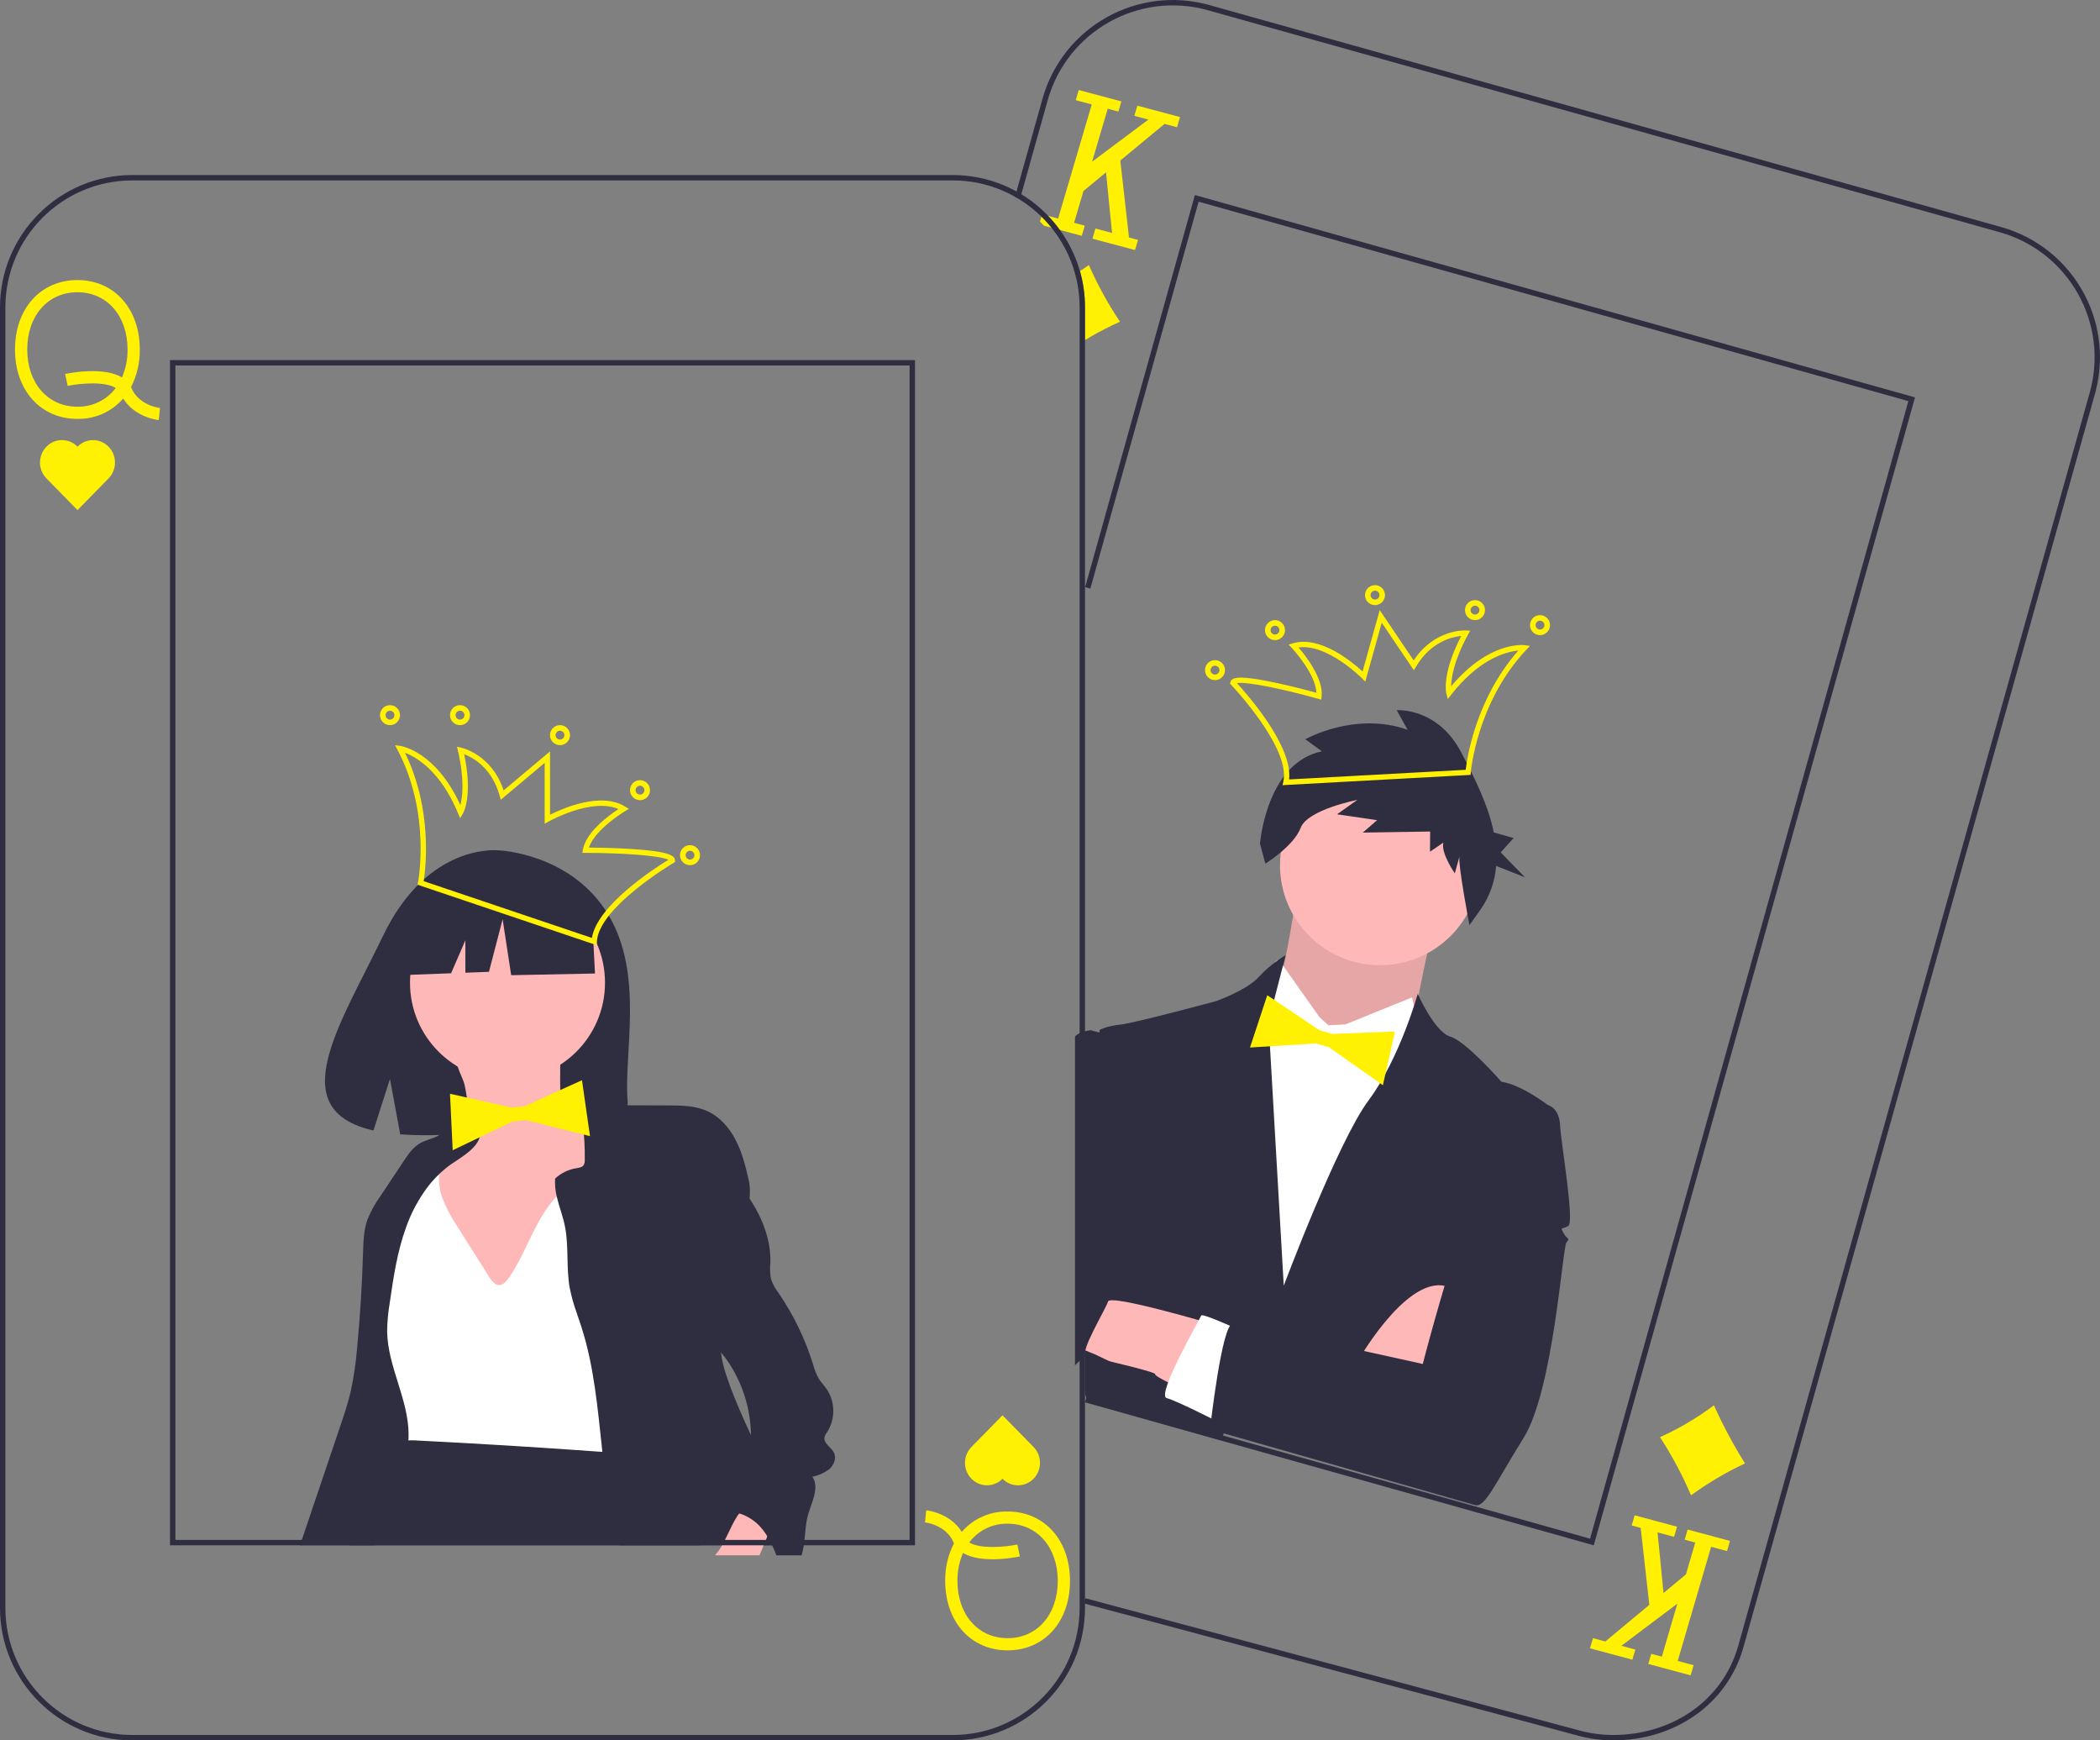<svg xmlns="http://www.w3.org/2000/svg" width="420" height="348" viewBox="0 0 420 348">
  <rect x="0" y="0" width="420" height="348" fill="#808080" stroke="none"/>
  <g fill="none">
    <path fill="#2F2E41" d="M322.647,348 C320.181,348 317.727,347.66 315.354,346.993 L216.804,320.625 L217.093,319.588 L315.644,345.956 C317.923,346.597 320.279,346.922 322.647,346.924 C334.245,346.924 344.531,340.206 347.661,329.046 L417.814,78.966 L417.814,78.966 L417.967,78.422 C421.803,64.626 413.754,50.326 399.966,46.443 L241.558,2.04 C227.75,-1.812 213.429,6.234 209.541,20.026 L204.037,39.651 L203,39.36 L208.504,19.736 C212.552,5.371 227.468,-3.009 241.849,1.003 L400.257,45.407 C414.426,49.397 422.811,63.97 419.137,78.219 L419.141,78.22 L418.996,78.738 L348.698,329.337 C345.438,340.959 334.725,348 322.647,348 Z"/>
    <polygon fill="#FFF101" points="208.797 45.139 210.651 45.634 216.357 47.156 216.955 45.123 214.819 44.554 216.695 38.187 221.206 34.458 222.407 46.582 219.086 45.692 218.488 47.725 227.012 50 227.609 47.967 225.8 47.488 224.062 32.099 232.917 24.773 235.402 25.436 236 23.404 227.471 21.128 226.873 23.161 229.685 23.909 218.422 32.33 221.543 21.739 223.68 22.308 224.278 20.275 215.749 18 215.151 20.033 218.35 20.886 211.625 43.701 208.426 42.848 208.343 43.122 208 44.302"/>
    <path fill="#FFF101" d="M224,64.338 C221.964,65.239 219.977,66.252 218.048,67.373 C217.693,67.578 217.339,67.789 216.989,68 L216.989,61.309 C216.992,58.902 216.659,56.506 216,54.195 C216.307,54.001 216.619,53.79 216.926,53.579 C217.206,53.389 217.492,53.195 217.772,53 C219.514,56.961 221.598,60.756 224,64.338 Z"/>
    <polygon fill="#FFF101" points="321.061 328.23 318.594 327.567 318 329.596 326.475 331.871 327.069 329.843 324.278 329.093 335.469 320.667 332.366 331.265 330.247 330.696 329.653 332.724 338.128 335 338.722 332.972 335.544 332.118 342.227 309.295 345.406 310.148 346 308.12 337.525 305.844 336.931 307.873 339.049 308.442 337.184 314.812 332.703 318.541 331.512 306.418 334.812 307.304 335.406 305.276 326.932 303 326.337 305.028 328.138 305.512 329.866 320.902"/>
    <path fill="#FFF101" d="M332,287.377 C335.802,285.661 339.419,283.524 342.789,281 C344.594,285.025 346.67,288.909 349,292.623 C345.223,294.391 341.611,296.525 338.211,299 C336.473,294.939 334.394,291.05 332,287.377 L332,287.377 Z"/>
    <path fill="#FFB8B8" d="M259.62,177 C259.62,177 256.883,194.559 256.07,195.444 C255.257,196.329 261.751,217 261.751,217 L282.571,205.006 C282.571,205.006 286.622,182.816 287.956,182.075 C289.29,181.334 259.62,177 259.62,177 Z"/>
    <path fill="#000" d="M259.62,177 C259.62,177 256.883,194.559 256.07,195.444 C255.257,196.329 261.751,217 261.751,217 L282.571,205.006 C282.571,205.006 286.622,182.816 287.956,182.075 C289.29,181.334 259.62,177 259.62,177 Z" opacity=".1"/>
    <circle cx="276" cy="173" r="20" fill="#FFB8B8"/>
    <path fill="#FFF" d="M265.683,205.006 L263.898,203.396 L255.877,192.047 C255.877,192.047 254.957,191.445 254.084,194.54 L253.211,197.635 L245.675,200.541 L229,271.561 L273.623,284 L292,212.899 L283.369,203.816 L282.413,199.434 L269.087,204.842 L265.683,205.006 Z"/>
    <path fill="#2F2E41" d="M217,278.253 L218.068,278.554 L286.964,298 L310,221.287 C310,221.287 304.551,216.953 300.288,216.307 C300.288,216.307 293.129,208.144 290.046,207.273 C286.958,206.402 283.545,198.739 283.545,198.739 C283.545,198.739 279.938,211.683 273.741,219.986 C267.544,228.289 256.753,257.081 256.753,257.081 L253.707,204.278 L257.127,191 C255.139,192.185 253.329,193.65 251.752,195.351 C249.343,198.018 243.194,200.19 243.194,200.19 C243.194,200.19 226.996,204.557 224.132,204.869 C221.274,205.176 219.954,205.923 219.954,205.923 L218.068,218.986 L217,226.385 L217,278.253 Z"/>
    <path fill="#2F2E41" d="M224.94,248.745 C224.263,253.047 217.293,270.798 217.293,270.798 L216.13,271.915 L215,273 L215,207.258 C215.315,206.932 215.7,206.675 216.13,206.507 C216.768,206.254 217.438,206.083 218.123,206 L220.303,206.583 C220.303,206.583 225.618,244.438 224.94,248.745 Z"/>
    <path fill="#FFB8B8" d="M272 271.443C272 271.443 282.471 253.338 290.397 257.669 298.324 262 285.617 274 285.617 274L272 271.443zM242 264.628C242 264.628 222.053 258.732 221.608 260.25 221.163 261.767 215.702 270.668 217.288 271.093 218.875 271.519 231.186 274.275 231.038 274.781 230.889 275.286 236.939 278 236.939 278L242 264.628z"/>
    <polygon fill="#FFF101" points="279 206.248 266.49 206.745 263.885 206.006 253.454 199 250 209.46 263.154 208.642 265.76 209.382 276.576 217"/>
    <polygon fill="#2F2E41" points="246 283.869 244.147 288 217.522 280.35 217 278.76 217 270 218.044 270.426 219.12 270.869"/>
    <path fill="#FFF" d="M247,265.544 C247,265.544 240.381,262.529 240.232,263.063 C240.083,263.597 231.201,278.954 233.329,279.553 C235.458,280.152 242.991,284 242.991,284 L247,265.544 Z"/>
    <path fill="#2F2E41" d="M306.241 220.038L309.817 221.058C309.817 221.058 311.861 221.641 312.023 225.053 312.185 228.464 314.959 244.399 313.65 245.148 312.342 245.896 311.974 245.23 312.71 246.562 313.445 247.893 314.099 247.519 313.302 248.413 312.504 249.307 310.675 277.95 304.744 287.475 298.813 296.999 297.013 301.533 294.97 300.95L242 285.832C242 285.832 244.359 264.632 246.546 264.695 248.733 264.759 284.557 272.74 284.557 272.74 284.557 272.74 298.434 218.37 306.241 220.038zM264.376 150.23L261.056 147.822C261.056 147.822 270.954 142.196 281.52 145.926L279.343 142.009C279.343 142.009 287.491 141.387 292.234 150.432 294.727 155.186 297.592 160.757 298.763 166.449L302.722 167.571 300.143 170.445 305 175.428 299.23 173.144C298.993 176.19 297.972 179.119 296.269 181.642L293.888 185C293.888 185 291.526 172.597 291.903 171.237L290.961 174.637C290.961 174.637 288.112 170.529 288.677 168.489L286.001 170.297 286.03 166.272 272.558 166.484 275.423 163.997 267.41 162.824 271.471 159.943C271.471 159.943 261.508 161.883 260.135 165.527 258.763 169.171 253.074 172.691 253.074 172.691L252 168.72C252 168.72 253.216 152.565 264.376 150.23z"/>
    <path fill="#FFF101" d="M256.504 157L256.662 156.306C258.206 149.567 246.331 137.034 246.211 136.908L246 136.687 246.082 136.393C246.317 135.553 247.26 134.806 255.517 136.601 258.732 137.3 261.938 138.152 263.28 138.517 263.13 134.669 258.373 129.571 258.322 129.517L257.724 128.881 258.561 128.635C264.045 127.023 270.464 132.369 272.515 134.262L275.945 122 282.73 132.05C286.896 125.797 292.921 126.05 293.185 126.065L294.031 126.111 293.624 126.857C290.77 132.094 290.255 135.533 290.226 137.229 297.821 128.182 304.665 128.97 304.963 129.009L306 129.146 305.281 129.908C295.338 140.443 294.167 154.34 294.157 154.479L294.121 154.948 256.504 157zM247.394 136.608C249.494 138.889 258.573 149.187 257.821 155.855L293.14 153.928C293.431 151.449 295.223 139.653 303.668 130.089 301.366 130.295 295.937 131.61 290.218 138.94L289.562 139.779 289.282 138.751C289.238 138.589 288.281 134.821 292.248 127.167 290.43 127.34 286.196 128.294 283.204 133.303L282.773 134.024 276.351 124.514 273.055 136.299 272.409 135.643C272.337 135.569 265.447 128.652 259.719 129.477 261.189 131.194 264.707 135.716 264.322 139.271L264.254 139.9 263.647 139.729C256.9 137.832 249.194 136.213 247.394 136.608zM307.46 126.926C306.397 126.628 305.777 125.524 306.075 124.46 306.373 123.397 307.477 122.777 308.54 123.075 309.603 123.373 310.223 124.477 309.925 125.54 309.626 126.603 308.523 127.223 307.46 126.926zM308.239 124.148C307.768 124.016 307.28 124.291 307.148 124.761 307.016 125.232 307.291 125.72 307.761 125.852 308.232 125.984 308.72 125.71 308.852 125.239 308.983 124.769 308.709 124.281 308.239 124.148L308.239 124.148zM294.46 123.926C293.681 123.707 293.111 123.041 293.014 122.238 292.918 121.435 293.315 120.653 294.02 120.256 294.725 119.86 295.6 119.928 296.236 120.428 296.872 120.927 297.144 121.761 296.926 122.54 296.626 123.603 295.523 124.223 294.46 123.926L294.46 123.926zM295.239 121.148C294.894 121.051 294.525 121.172 294.304 121.453 294.083 121.735 294.053 122.122 294.229 122.434 294.404 122.745 294.75 122.921 295.105 122.879 295.461 122.836 295.755 122.583 295.852 122.239 295.983 121.768 295.709 121.28 295.239 121.148zM274.46 120.926C273.397 120.628 272.777 119.524 273.075 118.46 273.373 117.397 274.477 116.777 275.54 117.075 276.603 117.373 277.223 118.477 276.925 119.54 276.626 120.603 275.523 121.223 274.46 120.926L274.46 120.926zM275.239 118.148C274.768 118.016 274.28 118.291 274.148 118.761 274.016 119.232 274.291 119.72 274.761 119.852 275.232 119.984 275.72 119.71 275.852 119.239 275.983 118.769 275.709 118.281 275.239 118.148L275.239 118.148zM242.46 135.926C241.397 135.628 240.777 134.524 241.075 133.46 241.373 132.397 242.477 131.777 243.54 132.075 244.603 132.373 245.223 133.477 244.925 134.54 244.626 135.603 243.523 136.223 242.46 135.926L242.46 135.926zM243.239 133.148C242.768 133.016 242.28 133.291 242.148 133.761 242.016 134.232 242.291 134.72 242.761 134.852 243.232 134.984 243.72 134.71 243.852 134.239 243.983 133.769 243.709 133.281 243.239 133.148zM254.46 127.926C253.681 127.707 253.111 127.041 253.014 126.238 252.918 125.435 253.315 124.653 254.02 124.256 254.725 123.86 255.6 123.928 256.236 124.428 256.872 124.927 257.144 125.761 256.926 126.54 256.626 127.603 255.523 128.223 254.46 127.926L254.46 127.926zM255.239 125.148C254.894 125.051 254.525 125.172 254.304 125.453 254.083 125.735 254.053 126.122 254.229 126.434 254.404 126.746 254.75 126.921 255.105 126.879 255.461 126.836 255.755 126.584 255.852 126.239 255.983 125.768 255.709 125.281 255.239 125.148L255.239 125.148z"/>
    <polygon fill="#2F2E41" points="318.758 309 318.242 308.855 217 280.41 217.289 279.374 318.014 307.674 381.676 80.21 239.72 40.327 218.069 117.691 217.034 117.4 238.977 39 239.493 39.145 383 79.464 382.855 79.982"/>
    <path fill="#2F2E41" d="M215.861,53.791 C214.937,50.742 213.468,47.887 211.527,45.363 C210.835,44.462 210.087,43.605 209.287,42.798 C204.331,37.803 197.589,34.996 190.557,35 L26.443,35 C11.845,35.015 0.015,46.86 0,61.476 L0,321.524 C0.015,336.14 11.845,347.985 26.443,348 L190.557,348 C205.155,347.985 216.985,336.14 217,321.524 L217,61.476 C217.003,58.872 216.619,56.282 215.861,53.791 L215.861,53.791 Z M215.926,321.524 C215.909,335.545 204.561,346.908 190.557,346.924 L26.443,346.924 C12.439,346.908 1.091,335.545 1.074,321.524 L1.074,61.476 C1.091,47.455 12.439,36.093 26.443,36.076 L190.557,36.076 C197.517,36.072 204.171,38.94 208.954,44.003 C209.217,44.282 209.475,44.567 209.727,44.858 C213.726,49.469 215.926,55.37 215.926,61.476 L215.926,321.524 Z"/>
    <path fill="#FFF101" d="M26.301 77.601C26.271 77.532 26.235 77.47 26.203 77.404 27.398 75.077 28.001 72.494 27.959 69.881 27.959 61.708 22.827 56 15.479 56 8.132 56 3 61.708 3 69.881 3 78.054 8.132 83.762 15.479 83.762 18.991 83.833 22.351 82.34 24.642 79.69 26.994 83.479 31.542 83.979 31.752 84L32 81.577C31.829 81.559 27.791 81.089 26.301 77.601zM15.479 81.327C9.572 81.327 5.447 76.62 5.447 69.881 5.447 63.142 9.572 58.435 15.479 58.435 21.386 58.435 25.512 63.142 25.512 69.881 25.536 71.803 25.155 73.708 24.394 75.473 20.742 73.265 13.947 74.585 13.025 74.778L13.529 77.161C16.024 76.641 20.99 76.224 23.151 77.573 21.351 79.982 18.495 81.379 15.479 81.327L15.479 81.327zM15.502 89.312C13.785 87.562 11.003 87.563 9.288 89.314 7.572 91.065 7.571 93.904 9.285 95.656L15.502 102 21.719 95.656C23.43 93.903 23.427 91.067 21.712 89.318 19.998 87.569 17.22 87.566 15.502 89.312L15.502 89.312zM190.699 308.399C190.729 308.468 190.765 308.53 190.797 308.596 189.602 310.923 188.999 313.506 189.041 316.119 189.041 324.292 194.173 330 201.521 330 208.868 330 214 324.292 214 316.119 214 307.946 208.868 302.238 201.521 302.238 198.009 302.167 194.649 303.66 192.358 306.31 190.006 302.521 185.458 302.021 185.248 302L185 304.423C185.171 304.441 189.209 304.911 190.699 308.399zM201.521 304.673C207.428 304.673 211.553 309.38 211.553 316.119 211.553 322.858 207.428 327.565 201.521 327.565 195.614 327.565 191.488 322.858 191.488 316.119 191.464 314.197 191.845 312.292 192.606 310.527 196.258 312.735 203.053 311.415 203.975 311.222L203.471 308.839C200.976 309.359 196.01 309.776 193.849 308.427 195.649 306.018 198.505 304.621 201.521 304.673L201.521 304.673zM200.5 295.691C202.218 297.438 204.997 297.436 206.712 295.686 208.427 293.936 208.429 291.098 206.717 289.345L200.5 283 194.283 289.345C192.571 291.098 192.573 293.936 194.288 295.686 196.003 297.436 198.782 297.438 200.5 295.691z"/>
    <path fill="#2F2E41" d="M121.761,183.073 C114.405,170.627 99.852,170.047 99.852,170.047 C99.852,170.047 85.671,168.231 76.574,187.186 C68.095,204.854 56.393,221.913 74.69,226.048 L77.995,215.748 L80.042,226.815 C82.647,227.003 85.261,227.048 87.871,226.949 C107.466,226.316 126.127,227.135 125.526,220.094 C124.728,210.734 128.839,195.048 121.761,183.073 Z"/>
    <path fill="#FFB8B8" d="M93.856,225.638 C93.892,227.027 93.881,228.492 93.194,229.698 C91.831,232.089 88.503,232.447 86.502,234.331 C84.397,236.313 84.159,239.529 84.059,242.425 C83.954,245.452 83.865,248.578 84.965,251.398 C85.639,252.952 86.491,254.421 87.503,255.777 C88.725,257.545 89.959,259.306 91.203,261.058 C91.868,262.045 92.608,262.979 93.418,263.85 C95.647,266.129 98.704,267.391 101.757,268.291 C103.729,268.873 105.859,269.326 107.816,268.694 C109.11,268.187 110.304,267.45 111.339,266.519 C112.794,265.358 114.272,264.174 115.327,262.638 C116.97,260.245 117.425,257.249 117.765,254.362 C118.772,245.826 119.164,237.228 118.938,228.635 C118.979,227.699 118.812,226.765 118.449,225.902 C117.435,223.915 114.721,223.491 113.291,221.782 C112.068,220.32 112.018,218.235 112.028,216.327 L112.055,211.468 C112.098,211.058 112.016,210.646 111.82,210.284 C111.462,209.891 110.962,209.657 110.432,209.634 C107.424,209.133 104.375,208.928 101.328,209.022 C98.857,209.098 94.117,208.891 91.981,210.272 C90.042,211.526 92.469,214.99 92.919,216.935 C93.522,219.797 93.837,222.713 93.856,225.638 Z"/>
    <circle cx="101.5" cy="196.5" r="19.5" fill="#FFB8B8"/>
    <path fill="#FFF" d="M91.508,245.297 C90.241,243.451 89.198,241.466 88.401,239.382 C87.689,237.271 87.502,234.912 88.347,232.849 C86.195,231.624 83.272,232.616 81.704,234.511 C80.137,236.406 79.657,238.947 79.519,241.383 C79.38,243.819 79.527,246.291 78.986,248.673 C77.79,253.942 73.35,258.274 73.02,263.663 C72.695,268.964 76.403,273.582 78.227,278.583 C79.333,281.699 79.795,285.001 79.587,288.294 C79.528,289.357 79.46,290.569 80.225,291.325 C80.623,291.666 81.094,291.915 81.604,292.053 C90.406,295.089 99.913,295.352 109.241,295.583 L124.648,295.966 C125.58,296.075 126.524,295.92 127.369,295.519 C128.751,294.689 128.936,292.826 128.96,291.237 C129.162,277.547 128.568,263.86 127.974,250.182 C127.759,245.224 127.54,240.238 126.468,235.388 C126.195,234.153 125.747,232.78 124.584,232.235 C123.6,231.774 122.432,232.072 121.409,232.443 C116.634,234.184 112.506,237.299 109.568,241.379 C106.406,245.79 104.851,251.082 101.758,255.526 C99.512,258.752 98.214,255.941 96.718,253.566 C94.982,250.809 93.245,248.053 91.508,245.297 Z"/>
    <path fill="#2F2E41" d="M90.15,232.847 C89.764,233.12 89.383,233.41 89.018,233.715 C87.652,234.842 86.427,236.13 85.371,237.551 C83.623,239.931 82.232,242.554 81.241,245.335 C79.46,250.21 78.688,255.385 77.947,260.517 C77.624,262.408 77.45,264.321 77.427,266.239 C77.54,273.289 81.713,279.819 81.718,286.875 C81.718,287.143 81.713,287.405 81.697,287.673 C81.647,288.828 81.511,289.978 81.289,291.112 C80.983,292.768 80.543,294.402 80.109,296.03 C79.015,300.112 77.835,304.345 75.7,307.929 C75.485,308.293 75.255,308.652 75.019,309 L60,309 C60.118,308.641 60.241,308.287 60.359,307.929 C62.918,300.359 65.475,292.791 68.03,285.225 C68.813,282.91 69.596,280.585 70.148,278.207 C70.78,275.27 71.212,272.293 71.441,269.298 C72.031,263.089 72.419,256.867 72.605,250.633 C72.675,248.394 72.723,246.106 73.447,243.985 C74.126,242.256 75.024,240.621 76.118,239.12 C77.668,236.79 79.219,234.46 80.769,232.129 C81.632,230.833 82.539,229.499 83.869,228.69 C84.979,228.01 86.299,227.763 87.468,227.19 C88.204,226.773 88.91,226.306 89.582,225.792 C91.33,224.554 93.384,223.252 94.892,224.517 C95.136,224.719 95.346,224.96 95.514,225.229 C95.6,225.361 95.677,225.499 95.745,225.642 C97.193,228.77 92.097,231.47 90.15,232.847 Z"/>
    <path fill="#2F2E41" d="M140,309 L70,309 C70.378,308.663 70.75,308.31 71.112,307.946 C71.166,307.893 71.215,307.841 71.269,307.788 C73.946,305.074 74.556,301.739 75.9,298.208 C76.909,295.547 77.919,292.887 78.928,290.23 C79.088,289.712 79.35,289.231 79.7,288.812 C79.992,288.517 80.359,288.303 80.763,288.19 C81.069,288.099 81.384,288.042 81.703,288.022 C82.157,287.993 82.614,287.993 83.068,288.022 C95.629,288.654 108.181,289.425 120.724,290.335 C122.343,290.456 123.963,290.578 125.582,290.699 C126.905,291.658 128.211,292.675 129.458,293.75 C133.512,297.228 137.026,301.322 139.039,306.16 C139.282,306.745 139.503,307.34 139.687,307.946 C139.806,308.294 139.908,308.647 140,309 Z"/>
    <polygon fill="#2F2E41" points="118.316 181.452 103.947 174 84.105 177.048 80 195 90.219 194.611 93.074 188.016 93.074 194.502 97.79 194.322 100.526 183.823 102.237 195 119 194.661"/>
    <path fill="#2F2E41" d="M139.685,309 L123.905,309 C123.792,308.646 123.684,308.286 123.582,307.926 C122.467,303.931 121.649,299.859 121.135,295.744 C120.968,294.568 120.822,293.386 120.688,292.21 C120.601,291.464 120.52,290.722 120.44,289.976 C119.534,281.683 118.839,273.309 116.295,265.371 C115.988,264.41 115.654,263.454 115.331,262.497 C114.733,260.851 114.265,259.162 113.929,257.443 C113.24,253.512 113.757,249.44 113.046,245.514 C112.647,243.323 111.855,241.395 111.375,239.386 C111.07,238.174 110.95,236.922 111.019,235.674 C112.18,234.582 113.642,233.86 115.217,233.601 C115.762,233.51 116.376,233.44 116.705,233.005 C116.899,232.674 116.985,232.291 116.953,231.909 C116.991,229.376 116.845,226.843 116.516,224.331 C116.408,223.45 116.274,222.569 116.112,221.694 C116.107,221.651 116.096,221.613 116.091,221.57 C117.405,221 118.888,220.995 120.316,221 C121.873,221.006 123.425,221.006 124.977,221.012 C127.85,221.022 130.722,221.031 133.595,221.038 C136.268,221.044 139.033,221.071 141.463,222.172 C143.975,223.316 145.882,225.523 147.144,227.972 C148.405,230.422 149.089,233.118 149.709,235.798 C149.881,236.54 149.971,237.298 149.978,238.059 C150.097,244.107 145.57,250.198 145.117,256.38 C144.972,258.383 145.139,260.403 144.955,262.406 C144.772,264.415 144.233,266.381 144.136,268.39 C144.131,268.492 144.126,268.599 144.126,268.701 C144.066,271.317 144.832,273.879 145.715,276.344 C147.084,280.174 148.75,283.885 150.469,287.575 C152.129,291.147 153.832,294.702 155.362,298.322 C156.158,300.003 156.694,301.794 156.952,303.634 C157.122,305.114 156.838,306.61 156.138,307.926 C155.959,308.251 155.744,308.555 155.497,308.833 L155.486,308.844 C155.438,308.898 155.389,308.952 155.341,309 L139.685,309 L139.685,309 Z"/>
    <path fill="#FFB8B8" d="M153.996,305.113 C153.93,305.876 153.736,306.621 153.421,307.31 C153.395,307.379 153.368,307.442 153.341,307.511 C153.029,308.297 152.712,309.072 152.385,309.852 C152.224,310.231 152.062,310.616 151.896,311 L143,311 C143.322,310.64 143.62,310.257 143.892,309.852 C145.256,307.827 146.046,305.365 147.437,303.179 C147.626,302.88 147.844,302.603 148.087,302.353 C150.317,300.046 154.136,300.516 153.996,305.113 Z"/>
    <path fill="#2F2E41" d="M160.302,311 C160.418,310.643 160.514,310.28 160.591,309.913 C160.657,309.625 160.711,309.343 160.755,309.055 C161.044,307.159 161.038,305.219 161.491,303.356 C162.129,300.688 164.043,297.532 162.467,295.288 C163.693,295.037 164.849,294.522 165.853,293.778 C166.791,292.963 167.337,291.55 166.769,290.442 C166.208,289.35 164.686,288.627 164.894,287.416 C164.997,287.031 165.179,286.672 165.428,286.362 C167.118,283.705 167.064,280.303 165.292,277.701 C164.795,276.995 164.185,276.376 163.732,275.637 C163.237,274.733 162.858,273.771 162.603,272.774 C161.029,267.718 158.708,262.925 155.716,258.55 C155.053,257.708 154.539,256.76 154.195,255.747 C153.994,254.648 153.953,253.526 154.075,252.416 C154.184,248.027 152.537,243.74 150.165,240.046 C149.991,239.774 149.811,239.508 149.631,239.241 C147.34,235.878 144.499,232.928 141.669,230 C140.502,230.543 139.472,230.896 138.866,232.026 C138.57,232.664 138.387,233.348 138.327,234.048 C137.552,239.426 136.882,244.837 136.358,250.243 C136.096,252.976 135.829,255.73 136.14,258.458 C136.451,261.185 137.383,263.918 139.237,265.944 C140.399,267.216 141.871,268.161 143.131,269.335 C143.332,269.525 143.529,269.72 143.72,269.921 C144.628,270.885 145.433,271.939 146.124,273.067 C149.146,277.931 150.547,283.623 150.127,289.328 C150.051,290.356 149.914,291.38 149.718,292.392 C149.478,293.842 148.987,295.239 148.267,296.521 C147.695,297.461 146.942,298.281 146.424,299.254 C145.906,300.226 145.661,301.438 146.173,302.41 C146.942,302.41 147.705,302.546 148.426,302.813 C150.123,303.465 151.599,304.586 152.679,306.045 C153.077,306.57 153.438,307.122 153.759,307.697 C154.163,308.413 154.524,309.153 154.838,309.913 C154.969,310.212 155.095,310.522 155.215,310.832 C155.242,310.885 155.264,310.942 155.28,311 L160.302,311 Z"/>
    <polygon fill="#FFF101" points="116.396 216 104.923 221.191 102.231 221.467 90 218.709 90.539 230 102.497 224.26 105.19 223.984 118 227.182"/>
    <path fill="#2F2E41" d="M139.615,307.925 C139.733,308.28 139.836,308.64 139.927,309 L143.926,309 C144.249,308.663 144.548,308.304 144.82,307.925 L139.615,307.925 Z M34,72 L34,309 L183,309 L183,72 L34,72 Z M181.922,307.925 L35.078,307.925 L35.078,73.075 L181.922,73.075 L181.922,307.925 Z M139.615,307.925 C139.733,308.28 139.836,308.64 139.927,309 L143.926,309 C144.249,308.663 144.548,308.304 144.82,307.925 L139.615,307.925 Z"/>
    <path fill="#FFF101" d="M83.512 176.906L83.604 176.448C83.631 176.312 86.258 162.689 79.49 149.923L79 149 80.04 149.148C80.339 149.19 87.173 150.278 92.072 160.987 92.502 159.356 92.935 155.923 91.591 150.14L91.399 149.316 92.23 149.5C92.489 149.557 98.386 150.937 100.724 158.046L110.007 150.249 110.007 162.915C112.503 161.655 120.159 158.263 125.028 161.284L125.771 161.745 125.02 162.192C124.956 162.23 118.975 165.832 117.789 169.476 119.187 169.488 122.518 169.535 125.817 169.732 134.29 170.236 135 171.205 135 172.073L135 172.377 134.736 172.531C134.586 172.619 119.708 181.424 119.379 188.293L119.345 189 83.512 176.906zM117.107 170.538L116.473 170.538 116.578 169.917C117.166 166.409 121.793 163.026 123.68 161.778 118.362 159.446 109.826 164.215 109.736 164.265L108.933 164.72 108.933 152.547 100.149 159.925 99.927 159.119C98.388 153.516 94.55 151.462 92.838 150.808 94.605 159.205 92.66 162.555 92.574 162.699L92.024 163.608 91.617 162.627C88.068 154.069 83.172 151.348 81.001 150.53 86.583 161.962 85.125 173.741 84.736 176.194L118.38 187.549C119.456 180.961 131.025 173.545 133.673 171.925 132.038 171.063 124.146 170.538 117.107 170.538L117.107 170.538zM76 143C76 141.895 76.895 141 78 141 79.105 141 80 141.895 80 143 80 144.105 79.105 145 78 145 76.896 144.999 76.001 144.104 76 143L76 143zM77.115 143C77.115 143.489 77.511 143.885 78 143.885 78.489 143.885 78.885 143.489 78.885 143 78.885 142.511 78.489 142.115 78 142.115 77.512 142.116 77.116 142.512 77.115 143zM90 143C90 141.895 90.895 141 92 141 93.105 141 94 141.895 94 143 94 144.105 93.105 145 92 145 90.896 144.999 90.001 144.104 90 143L90 143zM91.115 143C91.115 143.489 91.511 143.885 92 143.885 92.489 143.885 92.885 143.489 92.885 143 92.885 142.511 92.489 142.115 92 142.115 91.512 142.116 91.116 142.512 91.115 143zM110 147C110 146.191 110.487 145.462 111.235 145.152 111.982 144.843 112.842 145.014 113.414 145.586 113.986 146.158 114.157 147.018 113.848 147.765 113.538 148.513 112.809 149 112 149 110.896 148.999 110.001 148.104 110 147zM111.115 147C111.115 147.358 111.331 147.681 111.661 147.818 111.992 147.954 112.373 147.879 112.626 147.626 112.879 147.373 112.954 146.992 112.817 146.661 112.68 146.331 112.358 146.115 112 146.115 111.512 146.116 111.116 146.512 111.115 147L111.115 147zM136 171C136 170.191 136.487 169.462 137.235 169.152 137.982 168.843 138.842 169.014 139.414 169.586 139.986 170.158 140.157 171.018 139.848 171.765 139.538 172.513 138.809 173 138 173 136.896 172.999 136.001 172.104 136 171L136 171zM137.115 171C137.115 171.358 137.331 171.681 137.661 171.818 137.992 171.954 138.373 171.879 138.626 171.626 138.879 171.373 138.954 170.992 138.817 170.661 138.68 170.331 138.358 170.115 138 170.115 137.512 170.116 137.116 170.512 137.115 171L137.115 171zM126 158C126 157.191 126.487 156.462 127.235 156.152 127.982 155.843 128.842 156.014 129.414 156.586 129.986 157.158 130.157 158.018 129.848 158.765 129.538 159.513 128.809 160 128 160 126.896 159.999 126.001 159.104 126 158L126 158zM127.115 158C127.115 158.358 127.331 158.681 127.661 158.818 127.992 158.955 128.373 158.879 128.626 158.626 128.879 158.373 128.954 157.992 128.817 157.662 128.68 157.331 128.358 157.115 128 157.115 127.511 157.116 127.116 157.512 127.115 158L127.115 158z"/>
  </g>
</svg>
